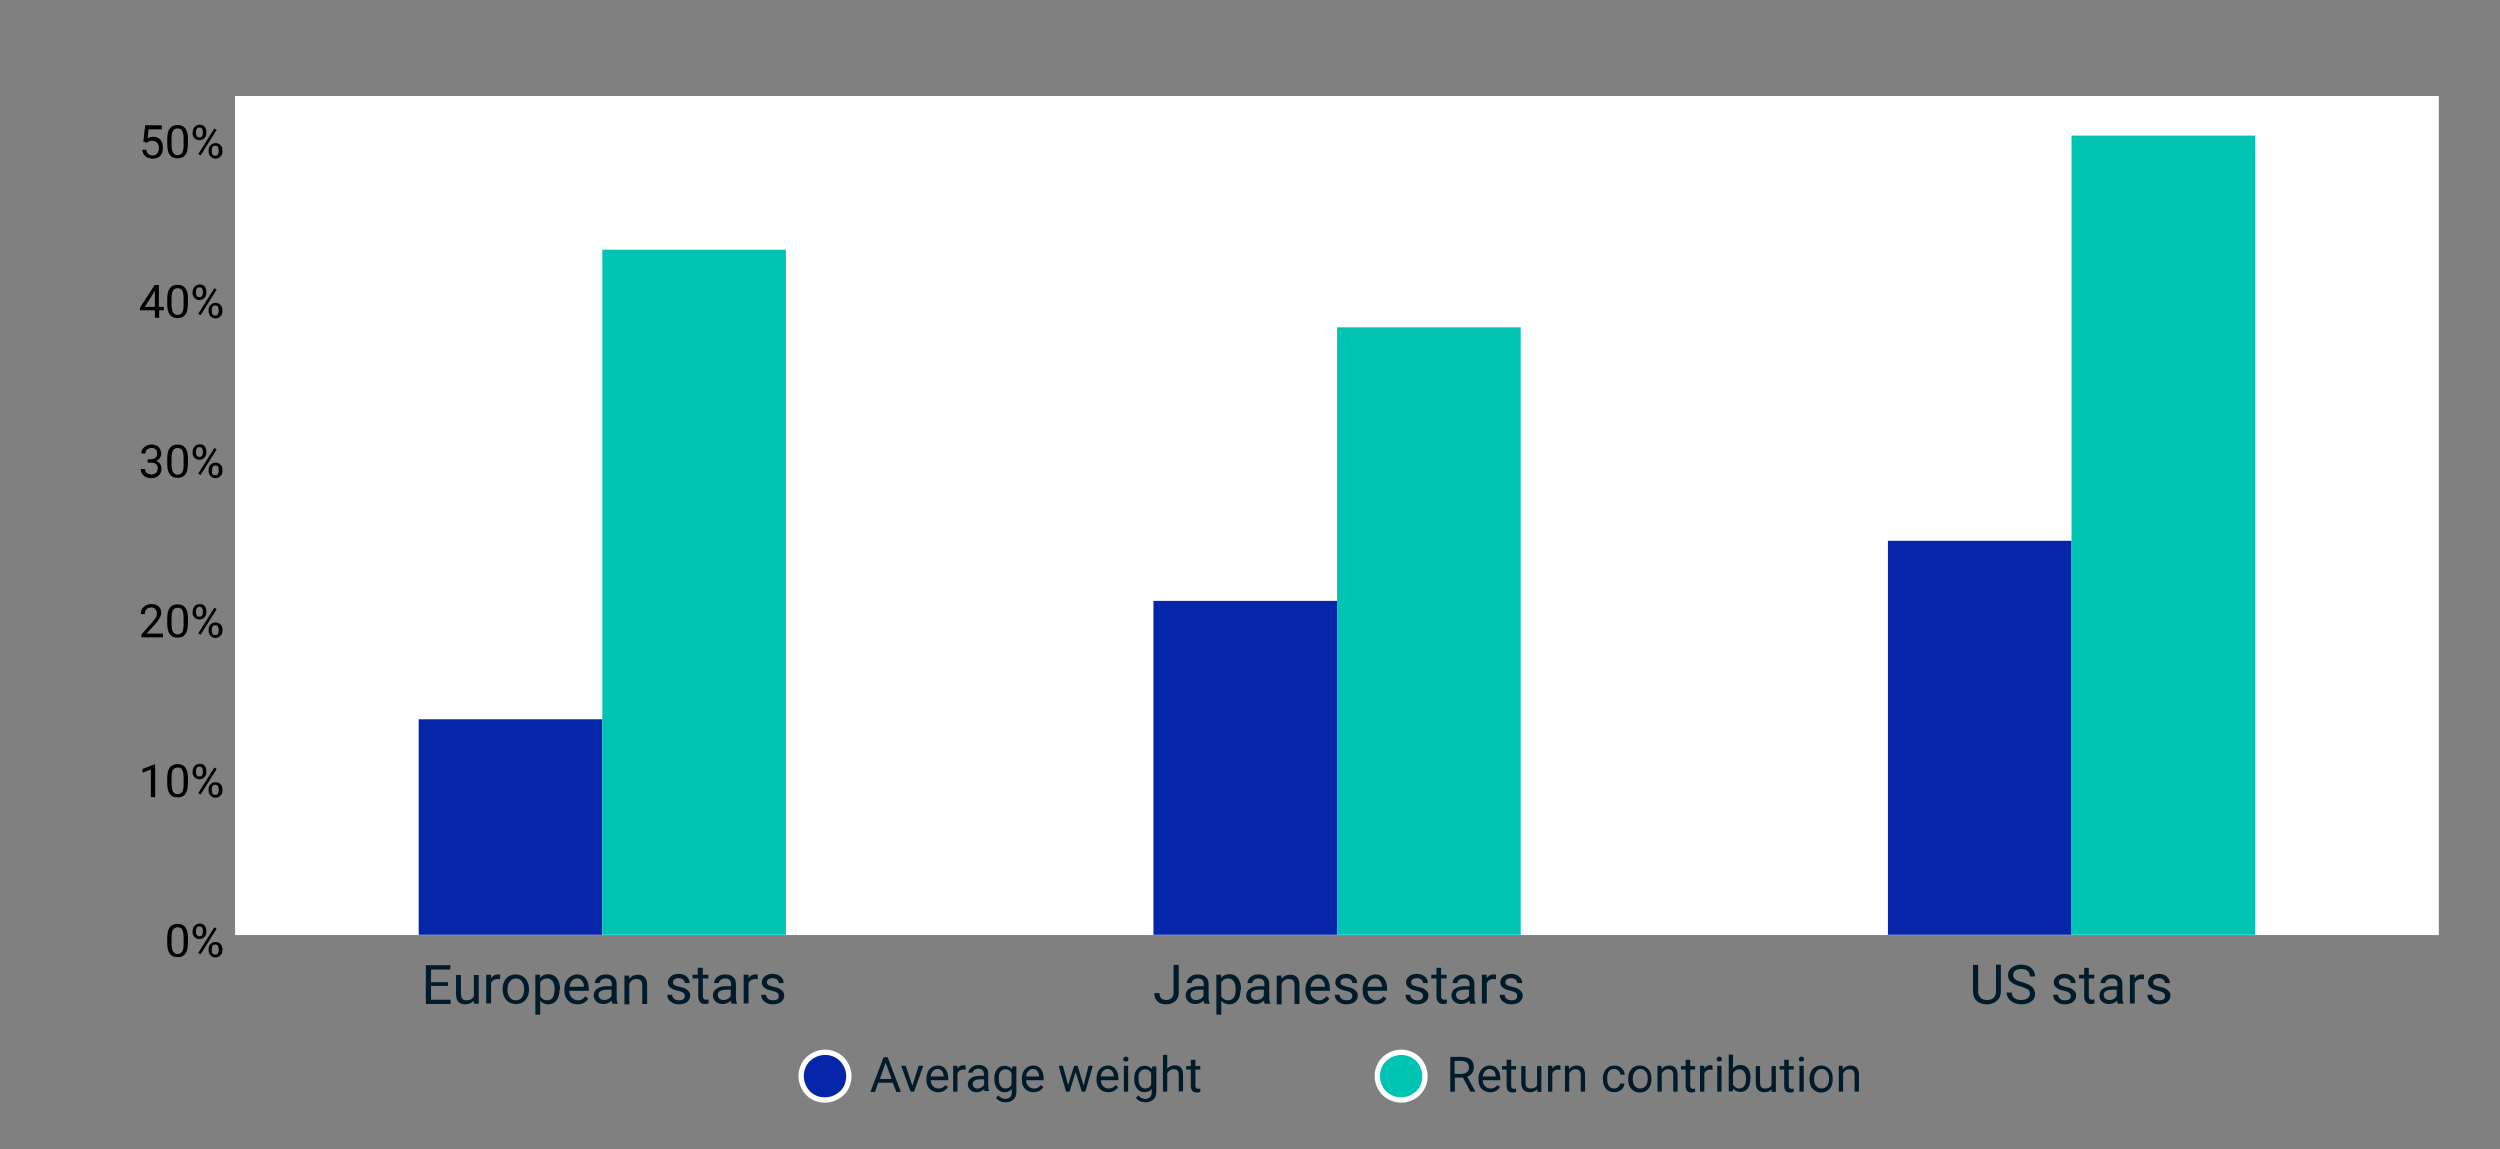<?xml version="1.0" encoding="utf-8"?>
<!-- Generator: Adobe Illustrator 28.0.0, SVG Export Plug-In . SVG Version: 6.00 Build 0)  -->
<svg version="1.1" id="Layer_1" xmlns="http://www.w3.org/2000/svg" xmlns:xlink="http://www.w3.org/1999/xlink" x="0px" y="0px"
	 viewBox="0 0 870 400" style="enable-background:new 0 0 870 400;" xml:space="preserve">
<rect x="0" y="0" width="870" height="400" fill="#808080" stroke="none"/>
<style type="text/css">
	.st0{fill:#FFFFFF;}
	.st1{enable-background:new    ;}
	.st2{fill:#011B2B;}
	.st3{clip-path:url(#SVGID_00000141419399500172448990000001807164519289527471_);fill:#0626A9;}
	.st4{clip-path:url(#SVGID_00000088117587582293072920000006538723602633994634_);fill:#0626A9;}
	.st5{clip-path:url(#SVGID_00000147198956479203659780000011881053097677850008_);fill:#0626A9;}
	.st6{clip-path:url(#SVGID_00000064343454677572413400000013976306370679676566_);fill:#00C4B3;}
	.st7{clip-path:url(#SVGID_00000090279009629232292350000008920710092816723899_);fill:#00C4B3;}
	.st8{clip-path:url(#SVGID_00000104695295889343839910000010894968217850339223_);fill:#00C4B3;}
	.st9{fill:#0626A9;stroke:#FFFFFF;stroke-width:1.842;stroke-linejoin:round;}
	.st10{fill:#00C4B3;stroke:#FFFFFF;stroke-width:1.842;stroke-linejoin:round;}
</style>
<g id="figure_1">
	<g id="axes_1">
		<g id="patch_2">
			<path class="st0" d="M81.8,325.4h766.9v-292H81.8V325.4z"/>
		</g>
		<g id="matplotlib.axis_1">
			<g id="xtick_1">
				<g id="text_1">
					<g class="st1">
						<path class="st2" d="M155.9,343.1H150v4.8h6.8v1.5h-8.6v-13.5h8.5v1.5H150v4.4h5.9V343.1z"/>
						<path class="st2" d="M164.8,348.3c-0.7,0.8-1.6,1.2-2.9,1.2c-1.1,0-1.9-0.3-2.4-0.9c-0.6-0.6-0.8-1.5-0.8-2.8v-6.5h1.7v6.5
							c0,1.5,0.6,2.3,1.9,2.3c1.3,0,2.2-0.5,2.6-1.5v-7.3h1.7v10H165L164.8,348.3z"/>
						<path class="st2" d="M174,340.8c-0.3,0-0.5-0.1-0.8-0.1c-1.1,0-1.9,0.5-2.3,1.4v7.1h-1.7v-10h1.7v1.2c0.6-0.9,1.4-1.3,2.4-1.3
							c0.3,0,0.6,0,0.8,0.1L174,340.8L174,340.8z"/>
						<path class="st2" d="M174.9,344.2c0-1,0.2-1.9,0.6-2.7c0.4-0.8,0.9-1.4,1.6-1.8c0.7-0.4,1.5-0.6,2.4-0.6
							c1.4,0,2.5,0.5,3.3,1.4s1.3,2.2,1.3,3.8v0.1c0,1-0.2,1.9-0.6,2.6c-0.4,0.8-0.9,1.4-1.6,1.8c-0.7,0.4-1.5,0.6-2.4,0.6
							c-1.4,0-2.5-0.5-3.3-1.4S174.9,345.8,174.9,344.2L174.9,344.2z M176.6,344.4c0,1.1,0.3,2,0.8,2.7s1.2,1,2.1,1
							c0.9,0,1.6-0.3,2.1-1s0.8-1.6,0.8-2.9c0-1.1-0.3-2-0.8-2.7s-1.2-1-2.1-1c-0.8,0-1.5,0.3-2,1
							C176.9,342.2,176.6,343.1,176.6,344.4z"/>
						<path class="st2" d="M194.7,344.4c0,1.5-0.3,2.8-1,3.7c-0.7,0.9-1.6,1.4-2.8,1.4s-2.2-0.4-2.9-1.2v4.8h-1.7v-13.9h1.6l0.1,1.1
							c0.7-0.9,1.7-1.3,2.9-1.3s2.2,0.5,2.9,1.4s1.1,2.2,1.1,3.8v0.2H194.7z M193,344.2c0-1.1-0.2-2-0.7-2.7s-1.1-1-2-1
							c-1,0-1.8,0.5-2.3,1.4v4.8c0.5,0.9,1.3,1.4,2.4,1.4c0.8,0,1.5-0.3,2-1C192.7,346.5,193,345.5,193,344.2z"/>
						<path class="st2" d="M201,349.5c-1.4,0-2.5-0.4-3.3-1.3c-0.9-0.9-1.3-2.1-1.3-3.6v-0.3c0-1,0.2-1.9,0.6-2.7
							c0.4-0.8,0.9-1.4,1.6-1.8c0.7-0.4,1.4-0.7,2.2-0.7c1.3,0,2.3,0.4,3,1.3s1.1,2.1,1.1,3.7v0.7h-6.8c0,1,0.3,1.8,0.9,2.4
							s1.3,0.9,2.1,0.9c0.6,0,1.1-0.1,1.5-0.4c0.4-0.2,0.8-0.6,1.1-1l1,0.8C204,348.8,202.7,349.5,201,349.5z M200.8,340.5
							c-0.7,0-1.3,0.3-1.7,0.8c-0.5,0.5-0.8,1.2-0.9,2.1h5v-0.1c0-0.9-0.3-1.5-0.7-2C202.1,340.7,201.5,340.5,200.8,340.5z"/>
						<path class="st2" d="M213.1,349.3c-0.1-0.2-0.2-0.6-0.2-1.1c-0.8,0.8-1.8,1.2-2.9,1.2c-1,0-1.8-0.3-2.4-0.8
							c-0.6-0.6-1-1.3-1-2.1c0-1,0.4-1.9,1.2-2.4c0.8-0.6,1.9-0.9,3.4-0.9h1.7v-0.8c0-0.6-0.2-1.1-0.5-1.4c-0.4-0.4-0.9-0.5-1.6-0.5
							c-0.6,0-1.1,0.2-1.5,0.5s-0.6,0.7-0.6,1.1H207c0-0.5,0.2-1,0.5-1.5c0.4-0.5,0.8-0.8,1.4-1.1c0.6-0.3,1.3-0.4,2-0.4
							c1.2,0,2.1,0.3,2.7,0.9c0.7,0.6,1,1.4,1,2.4v4.6c0,0.9,0.1,1.7,0.4,2.2v0.1L213.1,349.3L213.1,349.3z M210.3,348
							c0.5,0,1-0.1,1.5-0.4s0.8-0.6,1-1.1v-2.1h-1.3c-2.1,0-3.2,0.6-3.2,1.8c0,0.5,0.2,1,0.5,1.3S209.7,348,210.3,348z"/>
						<path class="st2" d="M218.9,339.3l0.1,1.3c0.8-1,1.8-1.4,3-1.4c2.1,0,3.2,1.2,3.2,3.6v6.6h-1.7v-6.6c0-0.7-0.2-1.3-0.5-1.6
							c-0.3-0.3-0.8-0.5-1.5-0.5c-0.6,0-1,0.1-1.5,0.4c-0.4,0.3-0.7,0.7-1,1.2v7.2h-1.7v-10h1.6V339.3z"/>
						<path class="st2" d="M238.3,346.6c0-0.5-0.2-0.8-0.5-1.1s-1-0.5-1.8-0.7c-0.9-0.2-1.6-0.4-2.1-0.7c-0.5-0.3-0.9-0.6-1.1-0.9
							c-0.2-0.4-0.4-0.8-0.4-1.3c0-0.8,0.3-1.5,1-2.1s1.6-0.9,2.7-0.9c1.1,0,2.1,0.3,2.8,0.9s1.1,1.3,1.1,2.3h-1.7
							c0-0.5-0.2-0.9-0.6-1.2c-0.4-0.3-0.9-0.5-1.5-0.5s-1.1,0.1-1.5,0.4s-0.5,0.6-0.5,1.1c0,0.4,0.2,0.7,0.5,0.9s0.9,0.4,1.8,0.6
							c0.9,0.2,1.6,0.4,2.1,0.7c0.5,0.3,0.9,0.6,1.2,1s0.4,0.8,0.4,1.4c0,0.9-0.4,1.6-1.1,2.2c-0.7,0.5-1.6,0.8-2.8,0.8
							c-0.8,0-1.5-0.1-2.1-0.4s-1.1-0.7-1.5-1.2c-0.3-0.5-0.5-1.1-0.5-1.7h1.7c0,0.6,0.3,1,0.7,1.4c0.4,0.3,1,0.5,1.7,0.5
							c0.6,0,1.2-0.1,1.6-0.4C238.1,347.4,238.3,347.1,238.3,346.6z"/>
						<path class="st2" d="M244.6,336.8v2.4h1.9v1.3h-1.9v6.2c0,0.4,0.1,0.7,0.3,0.9s0.5,0.3,0.9,0.3c0.2,0,0.5,0,0.8-0.1v1.4
							c-0.5,0.1-0.9,0.2-1.3,0.2c-0.8,0-1.3-0.2-1.7-0.7s-0.6-1.1-0.6-2v-6.2h-2v-1.3h1.8v-2.4L244.6,336.8L244.6,336.8z"/>
						<path class="st2" d="M254.6,349.3c-0.1-0.2-0.2-0.6-0.2-1.1c-0.8,0.8-1.8,1.2-2.9,1.2c-1,0-1.8-0.3-2.4-0.8
							c-0.6-0.6-1-1.3-1-2.1c0-1,0.4-1.9,1.2-2.4c0.8-0.6,1.9-0.9,3.4-0.9h1.7v-0.8c0-0.6-0.2-1.1-0.5-1.4c-0.4-0.4-0.9-0.5-1.6-0.5
							c-0.6,0-1.1,0.2-1.5,0.5s-0.6,0.7-0.6,1.1h-1.7c0-0.5,0.2-1,0.5-1.5c0.4-0.5,0.8-0.8,1.4-1.1c0.6-0.3,1.3-0.4,2-0.4
							c1.2,0,2.1,0.3,2.7,0.9c0.7,0.6,1,1.4,1,2.4v4.6c0,0.9,0.1,1.7,0.4,2.2v0.1L254.6,349.3L254.6,349.3z M251.8,348
							c0.5,0,1-0.1,1.5-0.4s0.8-0.6,1-1.1v-2.1H253c-2.1,0-3.2,0.6-3.2,1.8c0,0.5,0.2,1,0.5,1.3S251.2,348,251.8,348z"/>
						<path class="st2" d="M263.6,340.8c-0.3,0-0.5-0.1-0.8-0.1c-1.1,0-1.9,0.5-2.3,1.4v7.1h-1.7v-10h1.7v1.2
							c0.6-0.9,1.4-1.3,2.4-1.3c0.3,0,0.6,0,0.8,0.1v1.6H263.6z"/>
						<path class="st2" d="M271,346.6c0-0.5-0.2-0.8-0.5-1.1s-1-0.5-1.8-0.7c-0.9-0.2-1.6-0.4-2.1-0.7c-0.5-0.3-0.9-0.6-1.1-0.9
							c-0.2-0.4-0.4-0.8-0.4-1.3c0-0.8,0.3-1.5,1-2.1s1.6-0.9,2.7-0.9s2.1,0.3,2.8,0.9c0.7,0.6,1.1,1.3,1.1,2.3H271
							c0-0.5-0.2-0.9-0.6-1.2c-0.4-0.3-0.9-0.5-1.5-0.5s-1.1,0.1-1.5,0.4s-0.5,0.6-0.5,1.1c0,0.4,0.2,0.7,0.5,0.9s0.9,0.4,1.8,0.6
							s1.6,0.4,2.1,0.7c0.5,0.3,0.9,0.6,1.2,1s0.4,0.8,0.4,1.4c0,0.9-0.4,1.6-1.1,2.2c-0.7,0.5-1.6,0.8-2.8,0.8
							c-0.8,0-1.5-0.1-2.1-0.4s-1.1-0.7-1.5-1.2c-0.3-0.5-0.5-1.1-0.5-1.7h1.7c0,0.6,0.3,1,0.7,1.4c0.4,0.3,1,0.5,1.7,0.5
							c0.6,0,1.2-0.1,1.6-0.4C270.9,347.4,271,347.1,271,346.6z"/>
					</g>
				</g>
			</g>
			<g id="xtick_2">
				<g id="text_2">
					<g class="st1">
						<path class="st2" d="M408.4,335.8h1.8v9.6c0,1.3-0.4,2.3-1.2,3c-0.8,0.7-1.8,1.1-3.1,1.1c-1.3,0-2.4-0.3-3.1-1
							s-1.1-1.6-1.1-2.9h1.8c0,0.8,0.2,1.4,0.6,1.8s1,0.6,1.8,0.6c0.7,0,1.3-0.2,1.8-0.7s0.7-1.1,0.7-1.9L408.4,335.8L408.4,335.8z"
							/>
						<path class="st2" d="M419.1,349.3c-0.1-0.2-0.2-0.6-0.2-1.1c-0.8,0.8-1.8,1.2-2.9,1.2c-1,0-1.8-0.3-2.4-0.8
							c-0.6-0.6-1-1.3-1-2.1c0-1,0.4-1.9,1.2-2.4c0.8-0.6,1.9-0.9,3.4-0.9h1.7v-0.8c0-0.6-0.2-1.1-0.5-1.4c-0.4-0.4-0.9-0.5-1.6-0.5
							c-0.6,0-1.1,0.2-1.5,0.5s-0.6,0.7-0.6,1.1H413c0-0.5,0.2-1,0.5-1.5c0.4-0.5,0.8-0.8,1.4-1.1c0.6-0.3,1.3-0.4,2-0.4
							c1.2,0,2.1,0.3,2.7,0.9c0.7,0.6,1,1.4,1,2.4v4.6c0,0.9,0.1,1.7,0.4,2.2v0.1L419.1,349.3L419.1,349.3z M416.3,348
							c0.5,0,1-0.1,1.5-0.4s0.8-0.6,1-1.1v-2.1h-1.3c-2.1,0-3.2,0.6-3.2,1.8c0,0.5,0.2,1,0.5,1.3C415.2,347.9,415.7,348,416.3,348z"
							/>
						<path class="st2" d="M431.7,344.4c0,1.5-0.3,2.8-1,3.7c-0.7,0.9-1.6,1.4-2.8,1.4c-1.2,0-2.2-0.4-2.9-1.2v4.8h-1.7v-13.9h1.6
							l0.1,1.1c0.7-0.9,1.7-1.3,2.9-1.3c1.2,0,2.2,0.5,2.9,1.4c0.7,0.9,1.1,2.2,1.1,3.8v0.2H431.7z M430,344.2c0-1.1-0.2-2-0.7-2.7
							s-1.1-1-2-1c-1,0-1.8,0.5-2.3,1.4v4.8c0.5,0.9,1.3,1.4,2.4,1.4c0.8,0,1.5-0.3,2-1C429.8,346.5,430,345.5,430,344.2z"/>
						<path class="st2" d="M440.1,349.3c-0.1-0.2-0.2-0.6-0.2-1.1c-0.8,0.8-1.8,1.2-2.9,1.2c-1,0-1.8-0.3-2.4-0.8
							c-0.6-0.6-0.9-1.3-0.9-2.1c0-1,0.4-1.9,1.2-2.4c0.8-0.6,1.9-0.9,3.4-0.9h1.7v-0.8c0-0.6-0.2-1.1-0.5-1.4
							c-0.4-0.4-0.9-0.5-1.6-0.5c-0.6,0-1.1,0.2-1.5,0.5s-0.6,0.7-0.6,1.1h-1.7c0-0.5,0.2-1,0.5-1.5c0.4-0.5,0.8-0.8,1.4-1.1
							s1.3-0.4,2-0.4c1.2,0,2.1,0.3,2.7,0.9c0.7,0.6,1,1.4,1,2.4v4.6c0,0.9,0.1,1.7,0.4,2.2v0.1L440.1,349.3L440.1,349.3z
							 M437.3,348c0.5,0,1-0.1,1.5-0.4s0.8-0.6,1-1.1v-2.1h-1.3c-2.1,0-3.2,0.6-3.2,1.8c0,0.5,0.2,1,0.5,1.3
							C436.2,347.9,436.7,348,437.3,348z"/>
						<path class="st2" d="M445.9,339.3l0.1,1.3c0.8-1,1.8-1.4,3-1.4c2.1,0,3.2,1.2,3.2,3.6v6.6h-1.7v-6.6c0-0.7-0.2-1.3-0.5-1.6
							c-0.3-0.3-0.8-0.5-1.5-0.5c-0.6,0-1,0.1-1.5,0.4c-0.4,0.3-0.7,0.7-1,1.2v7.2h-1.7v-10h1.6V339.3z"/>
						<path class="st2" d="M458.9,349.5c-1.4,0-2.5-0.4-3.3-1.3c-0.9-0.9-1.3-2.1-1.3-3.6v-0.3c0-1,0.2-1.9,0.6-2.7
							c0.4-0.8,0.9-1.4,1.6-1.8s1.4-0.7,2.2-0.7c1.3,0,2.3,0.4,3,1.3s1.1,2.1,1.1,3.7v0.7H456c0,1,0.3,1.8,0.9,2.4s1.3,0.9,2.1,0.9
							c0.6,0,1.1-0.1,1.5-0.4c0.4-0.2,0.8-0.6,1.1-1l1,0.8C461.8,348.8,460.6,349.5,458.9,349.5z M458.7,340.5
							c-0.7,0-1.3,0.3-1.7,0.8c-0.5,0.5-0.8,1.2-0.9,2.1h5v-0.1c0-0.9-0.3-1.5-0.7-2C460,340.7,459.4,340.5,458.7,340.5z"/>
						<path class="st2" d="M470.6,346.6c0-0.5-0.2-0.8-0.5-1.1s-1-0.5-1.8-0.7c-0.9-0.2-1.6-0.4-2.1-0.7c-0.5-0.3-0.9-0.6-1.1-0.9
							c-0.2-0.4-0.4-0.8-0.4-1.3c0-0.8,0.3-1.5,1-2.1s1.6-0.9,2.7-0.9s2.1,0.3,2.8,0.9c0.7,0.6,1.1,1.3,1.1,2.3h-1.7
							c0-0.5-0.2-0.9-0.6-1.2c-0.4-0.3-0.9-0.5-1.5-0.5s-1.1,0.1-1.5,0.4s-0.5,0.6-0.5,1.1c0,0.4,0.2,0.7,0.5,0.9s0.9,0.4,1.8,0.6
							s1.6,0.4,2.1,0.7c0.5,0.3,0.9,0.6,1.2,1s0.4,0.8,0.4,1.4c0,0.9-0.4,1.6-1.1,2.2c-0.7,0.5-1.6,0.8-2.8,0.8
							c-0.8,0-1.5-0.1-2.1-0.4s-1.1-0.7-1.5-1.2c-0.3-0.5-0.5-1.1-0.5-1.7h1.7c0,0.6,0.3,1,0.7,1.4c0.4,0.3,1,0.5,1.7,0.5
							c0.6,0,1.2-0.1,1.6-0.4C470.4,347.4,470.6,347.1,470.6,346.6z"/>
						<path class="st2" d="M478.8,349.5c-1.4,0-2.5-0.4-3.3-1.3c-0.9-0.9-1.3-2.1-1.3-3.6v-0.3c0-1,0.2-1.9,0.6-2.7
							c0.4-0.8,0.9-1.4,1.6-1.8s1.4-0.7,2.2-0.7c1.3,0,2.3,0.4,3,1.3s1.1,2.1,1.1,3.7v0.7h-6.8c0,1,0.3,1.8,0.9,2.4s1.3,0.9,2.1,0.9
							c0.6,0,1.1-0.1,1.5-0.4c0.4-0.2,0.8-0.6,1.1-1l1,0.8C481.7,348.8,480.4,349.5,478.8,349.5z M478.5,340.5
							c-0.7,0-1.3,0.3-1.7,0.8c-0.5,0.5-0.8,1.2-0.9,2.1h5v-0.1c0-0.9-0.3-1.5-0.7-2C479.8,340.7,479.3,340.5,478.5,340.5z"/>
						<path class="st2" d="M495.2,346.6c0-0.5-0.2-0.8-0.5-1.1s-1-0.5-1.8-0.7c-0.9-0.2-1.6-0.4-2.1-0.7c-0.5-0.3-0.9-0.6-1.1-0.9
							c-0.2-0.4-0.4-0.8-0.4-1.3c0-0.8,0.3-1.5,1-2.1s1.6-0.9,2.7-0.9s2.1,0.3,2.8,0.9c0.7,0.6,1.1,1.3,1.1,2.3h-1.7
							c0-0.5-0.2-0.9-0.6-1.2c-0.4-0.3-0.9-0.5-1.5-0.5s-1.1,0.1-1.5,0.4s-0.5,0.6-0.5,1.1c0,0.4,0.2,0.7,0.5,0.9s0.9,0.4,1.8,0.6
							s1.6,0.4,2.1,0.7c0.5,0.3,0.9,0.6,1.2,1s0.4,0.8,0.4,1.4c0,0.9-0.4,1.6-1.1,2.2c-0.7,0.5-1.6,0.8-2.8,0.8
							c-0.8,0-1.5-0.1-2.1-0.4s-1.1-0.7-1.5-1.2c-0.3-0.5-0.5-1.1-0.5-1.7h1.7c0,0.6,0.3,1,0.7,1.4c0.4,0.3,1,0.5,1.7,0.5
							c0.6,0,1.2-0.1,1.6-0.4C495,347.4,495.2,347.1,495.2,346.6z"/>
						<path class="st2" d="M501.5,336.8v2.4h1.9v1.3h-1.9v6.2c0,0.4,0.1,0.7,0.3,0.9s0.5,0.3,0.9,0.3c0.2,0,0.5,0,0.8-0.1v1.4
							c-0.5,0.1-0.9,0.2-1.3,0.2c-0.8,0-1.3-0.2-1.7-0.7c-0.4-0.5-0.6-1.1-0.6-2v-6.2h-1.8v-1.3h1.8v-2.4L501.5,336.8L501.5,336.8z"
							/>
						<path class="st2" d="M511.6,349.3c-0.1-0.2-0.2-0.6-0.2-1.1c-0.8,0.8-1.8,1.2-2.9,1.2c-1,0-1.8-0.3-2.4-0.8
							c-0.6-0.6-1-1.3-1-2.1c0-1,0.4-1.9,1.2-2.4c0.8-0.6,1.9-0.9,3.4-0.9h1.7v-0.8c0-0.6-0.2-1.1-0.5-1.4c-0.4-0.4-0.9-0.5-1.6-0.5
							c-0.6,0-1.1,0.2-1.5,0.5s-0.6,0.7-0.6,1.1h-1.7c0-0.5,0.2-1,0.5-1.5c0.4-0.5,0.8-0.8,1.4-1.1c0.6-0.3,1.3-0.4,2-0.4
							c1.2,0,2.1,0.3,2.7,0.9c0.7,0.6,1,1.4,1,2.4v4.6c0,0.9,0.1,1.7,0.4,2.2v0.1L511.6,349.3L511.6,349.3z M508.7,348
							c0.5,0,1-0.1,1.5-0.4s0.8-0.6,1-1.1v-2.1h-1.3c-2.1,0-3.2,0.6-3.2,1.8c0,0.5,0.2,1,0.5,1.3S508.1,348,508.7,348z"/>
						<path class="st2" d="M520.5,340.8c-0.3,0-0.5-0.1-0.8-0.1c-1.1,0-1.9,0.5-2.3,1.4v7.1h-1.7v-10h1.7v1.2
							c0.6-0.9,1.4-1.3,2.4-1.3c0.3,0,0.6,0,0.8,0.1v1.6H520.5z"/>
						<path class="st2" d="M528,346.6c0-0.5-0.2-0.8-0.5-1.1s-1-0.5-1.8-0.7c-0.9-0.2-1.6-0.4-2.1-0.7c-0.5-0.3-0.9-0.6-1.1-0.9
							c-0.2-0.4-0.4-0.8-0.4-1.3c0-0.8,0.3-1.5,1-2.1s1.6-0.9,2.7-0.9c1.1,0,2.1,0.3,2.8,0.9s1.1,1.3,1.1,2.3H528
							c0-0.5-0.2-0.9-0.6-1.2c-0.4-0.3-0.9-0.5-1.5-0.5s-1.1,0.1-1.5,0.4s-0.5,0.6-0.5,1.1c0,0.4,0.2,0.7,0.5,0.9s0.9,0.4,1.8,0.6
							c0.9,0.2,1.6,0.4,2.1,0.7c0.5,0.3,0.9,0.6,1.2,1s0.4,0.8,0.4,1.4c0,0.9-0.4,1.6-1.1,2.2c-0.7,0.5-1.6,0.8-2.8,0.8
							c-0.8,0-1.5-0.1-2.1-0.4s-1.1-0.7-1.5-1.2c-0.3-0.5-0.5-1.1-0.5-1.7h1.7c0,0.6,0.3,1,0.7,1.4c0.4,0.3,1,0.5,1.7,0.5
							c0.6,0,1.2-0.1,1.6-0.4C527.8,347.4,528,347.1,528,346.6z"/>
					</g>
				</g>
			</g>
			<g id="xtick_3">
				<g id="text_3">
					<g class="st1">
						<path class="st2" d="M696.3,335.8v9.2c0,1.3-0.4,2.3-1.2,3.1c-0.8,0.8-1.9,1.3-3.2,1.4h-0.5c-1.5,0-2.7-0.4-3.5-1.2
							c-0.9-0.8-1.3-1.9-1.3-3.3v-9.2h1.8v9.1c0,1,0.3,1.7,0.8,2.3c0.5,0.5,1.3,0.8,2.3,0.8s1.8-0.3,2.3-0.8s0.8-1.3,0.8-2.3v-9.2
							h1.7V335.8z"/>
						<path class="st2" d="M703.1,343.3c-1.5-0.4-2.6-1-3.3-1.6s-1-1.4-1-2.4c0-1.1,0.4-1.9,1.3-2.6c0.9-0.7,2-1,3.3-1
							c0.9,0,1.8,0.2,2.5,0.5s1.3,0.9,1.7,1.5s0.6,1.3,0.6,2.1h-1.8c0-0.8-0.3-1.5-0.8-1.9c-0.5-0.5-1.3-0.7-2.2-0.7
							s-1.6,0.2-2.1,0.6s-0.7,0.9-0.7,1.6c0,0.6,0.2,1,0.7,1.4s1.3,0.7,2.4,1c1.1,0.3,2,0.7,2.6,1c0.6,0.4,1.1,0.8,1.4,1.3
							c0.3,0.5,0.5,1.1,0.5,1.8c0,1.1-0.4,2-1.3,2.6c-0.9,0.7-2,1-3.4,1c-0.9,0-1.8-0.2-2.6-0.5c-0.8-0.4-1.4-0.8-1.9-1.5
							c-0.4-0.6-0.7-1.3-0.7-2.1h1.8c0,0.8,0.3,1.5,0.9,1.9c0.6,0.5,1.4,0.7,2.4,0.7c0.9,0,1.7-0.2,2.2-0.6s0.8-0.9,0.8-1.6
							s-0.2-1.2-0.7-1.5C705.1,344,704.3,343.6,703.1,343.3z"/>
						<path class="st2" d="M720.6,346.6c0-0.5-0.2-0.8-0.5-1.1s-1-0.5-1.8-0.7c-0.9-0.2-1.6-0.4-2.1-0.7c-0.5-0.3-0.9-0.6-1.1-0.9
							c-0.2-0.4-0.4-0.8-0.4-1.3c0-0.8,0.3-1.5,1-2.1s1.6-0.9,2.7-0.9c1.1,0,2.1,0.3,2.8,0.9s1.1,1.3,1.1,2.3h-1.7
							c0-0.5-0.2-0.9-0.6-1.2c-0.4-0.3-0.9-0.5-1.5-0.5s-1.1,0.1-1.5,0.4s-0.5,0.6-0.5,1.1c0,0.4,0.2,0.7,0.5,0.9s0.9,0.4,1.8,0.6
							c0.9,0.2,1.6,0.4,2.1,0.7c0.5,0.3,0.9,0.6,1.2,1s0.4,0.8,0.4,1.4c0,0.9-0.4,1.6-1.1,2.2c-0.7,0.5-1.6,0.8-2.8,0.8
							c-0.8,0-1.5-0.1-2.1-0.4s-1.1-0.7-1.5-1.2c-0.3-0.5-0.5-1.1-0.5-1.7h1.7c0,0.6,0.3,1,0.7,1.4s1,0.5,1.7,0.5
							c0.6,0,1.2-0.1,1.6-0.4S720.6,347.1,720.6,346.6z"/>
						<path class="st2" d="M726.9,336.8v2.4h1.9v1.3h-1.9v6.2c0,0.4,0.1,0.7,0.3,0.9c0.2,0.2,0.5,0.3,0.9,0.3c0.2,0,0.5,0,0.8-0.1
							v1.4c-0.5,0.1-0.9,0.2-1.3,0.2c-0.8,0-1.3-0.2-1.7-0.7s-0.6-1.1-0.6-2v-6.2h-1.8v-1.3h1.8v-2.4L726.9,336.8L726.9,336.8z"/>
						<path class="st2" d="M737,349.3c-0.1-0.2-0.2-0.6-0.2-1.1c-0.8,0.8-1.8,1.2-2.9,1.2c-1,0-1.8-0.3-2.4-0.8
							c-0.6-0.6-0.9-1.3-0.9-2.1c0-1,0.4-1.9,1.2-2.4c0.8-0.6,1.9-0.9,3.4-0.9h1.7v-0.8c0-0.6-0.2-1.1-0.5-1.4
							c-0.4-0.4-0.9-0.5-1.6-0.5c-0.6,0-1.1,0.2-1.5,0.5s-0.6,0.7-0.6,1.1H731c0-0.5,0.2-1,0.5-1.5c0.4-0.5,0.8-0.8,1.4-1.1
							s1.3-0.4,2-0.4c1.2,0,2.1,0.3,2.7,0.9c0.7,0.6,1,1.4,1,2.4v4.6c0,0.9,0.1,1.7,0.4,2.2v0.1L737,349.3L737,349.3z M734.1,348
							c0.5,0,1-0.1,1.5-0.4s0.8-0.6,1-1.1v-2.1h-1.3c-2.1,0-3.2,0.6-3.2,1.8c0,0.5,0.2,1,0.5,1.3C733.1,347.9,733.6,348,734.1,348z"
							/>
						<path class="st2" d="M746,340.8c-0.3,0-0.5-0.1-0.8-0.1c-1.1,0-1.9,0.5-2.3,1.4v7.1h-1.7v-10h1.7v1.2c0.6-0.9,1.4-1.3,2.4-1.3
							c0.3,0,0.6,0,0.8,0.1v1.6H746z"/>
						<path class="st2" d="M753.4,346.6c0-0.5-0.2-0.8-0.5-1.1s-1-0.5-1.8-0.7c-0.9-0.2-1.6-0.4-2.1-0.7c-0.5-0.3-0.9-0.6-1.1-0.9
							c-0.2-0.4-0.4-0.8-0.4-1.3c0-0.8,0.3-1.5,1-2.1s1.6-0.9,2.7-0.9c1.1,0,2.1,0.3,2.8,0.9s1.1,1.3,1.1,2.3h-1.7
							c0-0.5-0.2-0.9-0.6-1.2c-0.4-0.3-0.9-0.5-1.5-0.5s-1.1,0.1-1.5,0.4s-0.5,0.6-0.5,1.1c0,0.4,0.2,0.7,0.5,0.9s0.9,0.4,1.8,0.6
							c0.9,0.2,1.6,0.4,2.1,0.7c0.5,0.3,0.9,0.6,1.2,1s0.4,0.8,0.4,1.4c0,0.9-0.4,1.6-1.1,2.2c-0.7,0.5-1.6,0.8-2.8,0.8
							c-0.8,0-1.5-0.1-2.1-0.4s-1.1-0.7-1.5-1.2c-0.3-0.5-0.5-1.1-0.5-1.7h1.7c0,0.6,0.3,1,0.7,1.4s1,0.5,1.7,0.5
							c0.6,0,1.2-0.1,1.6-0.4S753.4,347.1,753.4,346.6z"/>
					</g>
				</g>
			</g>
		</g>
		<g id="patch_3">
			<g>
				<g>
					<g>
						<defs>
							<rect id="SVGID_1_" x="81.8" y="33.3" width="766.9" height="292"/>
						</defs>
						<clipPath id="SVGID_00000016055235994316345010000016810038754467184311_">
							<use xlink:href="#SVGID_1_"  style="overflow:visible;"/>
						</clipPath>
						<path style="clip-path:url(#SVGID_00000016055235994316345010000016810038754467184311_);fill:#0626A9;" d="M145.7,325.4h63.9
							v-75.1h-63.9L145.7,325.4L145.7,325.4z"/>
					</g>
				</g>
			</g>
		</g>
		<g id="patch_4">
			<g>
				<g>
					<g>
						<defs>
							<rect id="SVGID_00000151517433878338171120000009295503888613139885_" x="81.8" y="33.3" width="766.9" height="292"/>
						</defs>
						<clipPath id="SVGID_00000040543693060972266300000000288117416889959865_">
							<use xlink:href="#SVGID_00000151517433878338171120000009295503888613139885_"  style="overflow:visible;"/>
						</clipPath>
						<path style="clip-path:url(#SVGID_00000040543693060972266300000000288117416889959865_);fill:#0626A9;" d="M401.4,325.4h63.9
							V209.1h-63.9V325.4z"/>
					</g>
				</g>
			</g>
		</g>
		<g id="patch_5">
			<g>
				<g>
					<g>
						<defs>
							<rect id="SVGID_00000008145802525244841590000016308309304336647091_" x="81.8" y="33.3" width="766.9" height="292"/>
						</defs>
						<clipPath id="SVGID_00000075160125272822716750000013118194365956408497_">
							<use xlink:href="#SVGID_00000008145802525244841590000016308309304336647091_"  style="overflow:visible;"/>
						</clipPath>
						<path style="clip-path:url(#SVGID_00000075160125272822716750000013118194365956408497_);fill:#0626A9;" d="M657,325.4h63.9
							V188.2H657V325.4z"/>
					</g>
				</g>
			</g>
		</g>
		<g id="patch_6">
			<g>
				<g>
					<g>
						<defs>
							<rect id="SVGID_00000054965893100699439010000012892245559183899809_" x="81.8" y="33.3" width="766.9" height="292"/>
						</defs>
						<clipPath id="SVGID_00000150077525683923396680000001785783258694197422_">
							<use xlink:href="#SVGID_00000054965893100699439010000012892245559183899809_"  style="overflow:visible;"/>
						</clipPath>
						<path style="clip-path:url(#SVGID_00000150077525683923396680000001785783258694197422_);fill:#00C4B3;" d="M209.6,325.4h63.9
							V86.9h-63.9V325.4z"/>
					</g>
				</g>
			</g>
		</g>
		<g id="patch_7">
			<g>
				<g>
					<g>
						<defs>
							<rect id="SVGID_00000034061699811963208370000006580215057550085786_" x="81.8" y="33.3" width="766.9" height="292"/>
						</defs>
						<clipPath id="SVGID_00000103959086105041988280000009955537696291157638_">
							<use xlink:href="#SVGID_00000034061699811963208370000006580215057550085786_"  style="overflow:visible;"/>
						</clipPath>
						<path style="clip-path:url(#SVGID_00000103959086105041988280000009955537696291157638_);fill:#00C4B3;" d="M465.3,325.4h63.9
							V113.9h-63.9L465.3,325.4L465.3,325.4z"/>
					</g>
				</g>
			</g>
		</g>
		<g id="patch_8">
			<g>
				<g>
					<g>
						<defs>
							<rect id="SVGID_00000084514360800578421480000004366531306270120592_" x="81.8" y="33.3" width="766.9" height="292"/>
						</defs>
						<clipPath id="SVGID_00000102542985149286818140000012504225487765258652_">
							<use xlink:href="#SVGID_00000084514360800578421480000004366531306270120592_"  style="overflow:visible;"/>
						</clipPath>
						<path style="clip-path:url(#SVGID_00000102542985149286818140000012504225487765258652_);fill:#00C4B3;" d="M720.9,325.4h63.9
							V47.2h-63.9V325.4z"/>
					</g>
				</g>
			</g>
		</g>
		<g id="legend_1">
			<g id="line2d_11">
				<g>
					<g>
						<path id="m58cd9059e6" class="st9" d="M287.1,382.8c2.2,0,4.3-0.9,5.9-2.4s2.4-3.7,2.4-5.9c0-2.2-0.9-4.3-2.4-5.9
							c-1.6-1.6-3.7-2.4-5.9-2.4c-2.2,0-4.3,0.9-5.9,2.4c-1.6,1.6-2.4,3.7-2.4,5.9c0,2.2,0.9,4.3,2.4,5.9S284.9,382.8,287.1,382.8z"
							/>
					</g>
				</g>
			</g>
			<g id="text_11">
				<g class="st1">
					<path class="st2" d="M310.7,376.8h-5.1l-1.1,3.2h-1.6l4.6-12.1h1.4l4.6,12.1h-1.6L310.7,376.8z M306.2,375.5h4.1l-2.1-5.7
						L306.2,375.5z"/>
					<path class="st2" d="M317.5,377.8l2.2-6.9h1.6l-3.2,9h-1.2l-3.3-9h1.6L317.5,377.8z"/>
					<path class="st2" d="M326.5,380.1c-1.2,0-2.2-0.4-3-1.2s-1.1-1.9-1.1-3.2v-0.3c0-0.9,0.2-1.7,0.5-2.4c0.3-0.7,0.8-1.2,1.4-1.6
						s1.3-0.6,2-0.6c1.2,0,2.1,0.4,2.7,1.2c0.6,0.8,1,1.9,1,3.3v0.6h-6.1c0,0.9,0.3,1.6,0.8,2.1s1.1,0.8,1.9,0.8
						c0.5,0,1-0.1,1.4-0.3c0.4-0.2,0.7-0.5,1-0.9l0.9,0.7C329.1,379.5,328,380.1,326.5,380.1z M326.3,372c-0.6,0-1.1,0.2-1.6,0.7
						s-0.7,1.1-0.8,1.9h4.5v-0.1c0-0.8-0.3-1.4-0.6-1.8S326.9,372,326.3,372z"/>
					<path class="st2" d="M336.1,372.3c-0.2,0-0.5-0.1-0.8-0.1c-1,0-1.7,0.4-2.1,1.3v6.4h-1.5v-9h1.5v1c0.5-0.8,1.2-1.2,2.1-1.2
						c0.3,0,0.5,0,0.7,0.1L336.1,372.3L336.1,372.3z"/>
					<path class="st2" d="M342.7,379.9c-0.1-0.2-0.2-0.5-0.2-0.9c-0.7,0.7-1.6,1.1-2.6,1.1c-0.9,0-1.6-0.2-2.2-0.8s-0.9-1.1-0.9-1.9
						c0-0.9,0.4-1.7,1.1-2.2s1.7-0.8,3-0.8h1.5v-0.7c0-0.5-0.2-1-0.5-1.3s-0.8-0.5-1.4-0.5c-0.5,0-1,0.1-1.4,0.4s-0.6,0.6-0.6,1H337
						c0-0.4,0.2-0.9,0.5-1.3s0.8-0.7,1.3-1s1.1-0.4,1.8-0.4c1,0,1.8,0.3,2.4,0.8s0.9,1.2,0.9,2.1v4.1c0,0.8,0.1,1.5,0.3,2v0.1h-1.5
						V379.9z M340.2,378.8c0.5,0,0.9-0.1,1.4-0.4s0.7-0.6,0.9-1v-1.8h-1.2c-1.9,0-2.8,0.5-2.8,1.7c0,0.5,0.2,0.9,0.5,1.1
						S339.6,378.8,340.2,378.8z"/>
					<path class="st2" d="M346,375.4c0-1.4,0.3-2.5,1-3.3c0.6-0.8,1.5-1.2,2.6-1.2s2,0.4,2.6,1.2l0.1-1h1.4v8.8c0,1.2-0.3,2.1-1,2.7
						c-0.7,0.7-1.6,1-2.8,1c-0.6,0-1.3-0.1-1.9-0.4s-1.1-0.7-1.4-1.1l0.8-0.9c0.7,0.8,1.5,1.2,2.4,1.2c0.7,0,1.3-0.2,1.7-0.6
						c0.4-0.4,0.6-1,0.6-1.8v-1c-0.6,0.7-1.5,1.1-2.5,1.1c-1.1,0-1.9-0.4-2.6-1.3C346.4,378,346,376.8,346,375.4z M347.6,375.5
						c0,1,0.2,1.8,0.6,2.4s1,0.9,1.7,0.9c1,0,1.7-0.4,2.1-1.3v-4.1c-0.5-0.9-1.2-1.3-2.1-1.3c-0.7,0-1.3,0.3-1.8,0.9
						S347.6,374.4,347.6,375.5z"/>
					<path class="st2" d="M359.7,380.1c-1.2,0-2.2-0.4-3-1.2s-1.1-1.9-1.1-3.2v-0.3c0-0.9,0.2-1.7,0.5-2.4c0.3-0.7,0.8-1.2,1.4-1.6
						s1.3-0.6,2-0.6c1.2,0,2.1,0.4,2.7,1.2c0.6,0.8,1,1.9,1,3.3v0.6h-6.1c0,0.9,0.3,1.6,0.8,2.1s1.1,0.8,1.9,0.8
						c0.5,0,1-0.1,1.4-0.3c0.4-0.2,0.7-0.5,1-0.9l0.9,0.7C362.3,379.5,361.2,380.1,359.7,380.1z M359.5,372c-0.6,0-1.1,0.2-1.6,0.7
						s-0.7,1.1-0.8,1.9h4.5v-0.1c0-0.8-0.3-1.4-0.6-1.8S360.1,372,359.5,372z"/>
					<path class="st2" d="M377.1,377.8l1.7-6.9h1.5l-2.6,9h-1.2l-2.2-6.8l-2.1,6.8H371l-2.6-9h1.5l1.8,6.7l2.1-6.7h1.2L377.1,377.8z
						"/>
					<path class="st2" d="M385.7,380.1c-1.2,0-2.2-0.4-3-1.2s-1.1-1.9-1.1-3.2v-0.3c0-0.9,0.2-1.7,0.5-2.4c0.3-0.7,0.8-1.2,1.4-1.6
						s1.3-0.6,2-0.6c1.2,0,2.1,0.4,2.7,1.2c0.6,0.8,1,1.9,1,3.3v0.6h-6.1c0,0.9,0.3,1.6,0.8,2.1s1.1,0.8,1.9,0.8
						c0.5,0,1-0.1,1.4-0.3c0.4-0.2,0.7-0.5,1-0.9l0.9,0.7C388.3,379.5,387.2,380.1,385.7,380.1z M385.5,372c-0.6,0-1.1,0.2-1.6,0.7
						s-0.7,1.1-0.8,1.9h4.5v-0.1c0-0.8-0.3-1.4-0.6-1.8S386.1,372,385.5,372z"/>
					<path class="st2" d="M390.9,368.6c0-0.2,0.1-0.5,0.2-0.6c0.2-0.2,0.4-0.3,0.7-0.3s0.5,0.1,0.7,0.3c0.2,0.2,0.2,0.4,0.2,0.6
						s-0.1,0.5-0.2,0.6s-0.4,0.2-0.7,0.2s-0.5-0.1-0.7-0.2S390.9,368.8,390.9,368.6z M392.6,379.9h-1.5v-9h1.5V379.9z"/>
					<path class="st2" d="M394.7,375.4c0-1.4,0.3-2.5,1-3.3c0.6-0.8,1.5-1.2,2.6-1.2s2,0.4,2.6,1.2l0.1-1h1.4v8.8
						c0,1.2-0.3,2.1-1,2.7c-0.7,0.7-1.6,1-2.8,1c-0.6,0-1.3-0.1-1.9-0.4s-1.1-0.7-1.4-1.1l0.8-0.9c0.7,0.8,1.5,1.2,2.4,1.2
						c0.7,0,1.3-0.2,1.7-0.6c0.4-0.4,0.6-1,0.6-1.8v-1c-0.6,0.7-1.5,1.1-2.5,1.1c-1.1,0-1.9-0.4-2.6-1.3
						C395,378,394.7,376.8,394.7,375.4z M396.2,375.5c0,1,0.2,1.8,0.6,2.4s1,0.9,1.7,0.9c1,0,1.7-0.4,2.1-1.3v-4.1
						c-0.5-0.9-1.2-1.3-2.1-1.3c-0.7,0-1.3,0.3-1.8,0.9S396.2,374.4,396.2,375.5z"/>
					<path class="st2" d="M406.1,372c0.7-0.8,1.6-1.3,2.7-1.3c1.9,0,2.9,1.1,2.9,3.2v5.9h-1.5V374c0-0.6-0.2-1.1-0.4-1.4
						c-0.3-0.3-0.7-0.5-1.4-0.5c-0.5,0-0.9,0.1-1.3,0.4s-0.7,0.6-0.9,1v6.4h-1.5v-12.8h1.5v4.9H406.1z"/>
					<path class="st2" d="M416,368.8v2.2h1.7v1.2H416v5.6c0,0.4,0.1,0.6,0.2,0.8s0.4,0.3,0.8,0.3c0.2,0,0.4,0,0.7-0.1v1.2
						c-0.4,0.1-0.8,0.2-1.2,0.2c-0.7,0-1.2-0.2-1.6-0.6c-0.3-0.4-0.5-1-0.5-1.8v-5.6h-1.6V371h1.6v-2.2H416z"/>
				</g>
			</g>
			<g id="line2d_13">
				<g>
					<g>
						<path id="mb8494fe62e" class="st10" d="M487.6,382.8c2.2,0,4.3-0.9,5.9-2.4c1.6-1.6,2.4-3.7,2.4-5.9c0-2.2-0.9-4.3-2.4-5.9
							c-1.6-1.6-3.7-2.4-5.9-2.4s-4.3,0.9-5.9,2.4c-1.6,1.6-2.4,3.7-2.4,5.9c0,2.2,0.9,4.3,2.4,5.9
							C483.3,381.9,485.4,382.8,487.6,382.8z"/>
					</g>
				</g>
			</g>
			<g id="text_12">
				<g class="st1">
					<path class="st2" d="M509.1,375h-2.8v4.9h-1.6v-12.1h4c1.4,0,2.4,0.3,3.1,0.9c0.7,0.6,1.1,1.5,1.1,2.7c0,0.8-0.2,1.4-0.6,2
						c-0.4,0.6-1,1-1.7,1.3l2.8,5.1v0.1h-1.7L509.1,375z M506.2,373.7h2.4c0.8,0,1.4-0.2,1.9-0.6s0.7-1,0.7-1.6
						c0-0.7-0.2-1.3-0.7-1.7s-1.1-0.6-1.9-0.6h-2.4V373.7z"/>
					<path class="st2" d="M518.6,380.1c-1.2,0-2.2-0.4-3-1.2s-1.1-1.9-1.1-3.2v-0.3c0-0.9,0.2-1.7,0.5-2.4c0.3-0.7,0.8-1.2,1.4-1.6
						s1.3-0.6,2-0.6c1.2,0,2.1,0.4,2.7,1.2c0.6,0.8,1,1.9,1,3.3v0.6H516c0,0.9,0.3,1.6,0.8,2.1s1.1,0.8,1.9,0.8c0.5,0,1-0.1,1.4-0.3
						c0.4-0.2,0.7-0.5,1-0.9l0.9,0.7C521.2,379.5,520.1,380.1,518.6,380.1z M518.4,372c-0.6,0-1.1,0.2-1.6,0.7
						c-0.4,0.5-0.7,1.1-0.8,1.9h4.5v-0.1c0-0.8-0.3-1.4-0.6-1.8C519.5,372.3,519,372,518.4,372z"/>
					<path class="st2" d="M525.9,368.8v2.2h1.7v1.2h-1.7v5.6c0,0.4,0.1,0.6,0.2,0.8s0.4,0.3,0.8,0.3c0.2,0,0.4,0,0.7-0.1v1.2
						c-0.4,0.1-0.8,0.2-1.2,0.2c-0.7,0-1.2-0.2-1.6-0.6c-0.3-0.4-0.5-1-0.5-1.8v-5.6h-1.6V371h1.6v-2.2H525.9z"/>
					<path class="st2" d="M535,379c-0.6,0.7-1.5,1.1-2.6,1.1c-1,0-1.7-0.3-2.2-0.8c-0.5-0.6-0.8-1.4-0.8-2.5V371h1.5v5.8
						c0,1.4,0.6,2,1.7,2c1.2,0,2-0.4,2.3-1.3V371h1.5v9H535V379z"/>
					<path class="st2" d="M543.1,372.3c-0.2,0-0.5-0.1-0.8-0.1c-1,0-1.7,0.4-2.1,1.3v6.4h-1.5v-9h1.5v1c0.5-0.8,1.2-1.2,2.1-1.2
						c0.3,0,0.5,0,0.7,0.1L543.1,372.3L543.1,372.3z"/>
					<path class="st2" d="M546,371v1.1c0.7-0.9,1.6-1.3,2.7-1.3c1.9,0,2.9,1.1,2.9,3.2v5.9h-1.5V374c0-0.6-0.2-1.1-0.4-1.4
						c-0.3-0.3-0.7-0.5-1.4-0.5c-0.5,0-0.9,0.1-1.3,0.4c-0.4,0.3-0.7,0.6-0.9,1v6.4h-1.5v-9h1.4V371z"/>
					<path class="st2" d="M561.7,378.8c0.5,0,1-0.2,1.4-0.5s0.6-0.7,0.7-1.2h1.5c0,0.5-0.2,1-0.5,1.5s-0.8,0.8-1.3,1.1
						s-1.1,0.4-1.7,0.4c-1.2,0-2.2-0.4-2.9-1.2c-0.7-0.8-1.1-1.9-1.1-3.3v-0.3c0-0.9,0.2-1.7,0.5-2.3c0.3-0.7,0.8-1.2,1.4-1.6
						s1.3-0.6,2.1-0.6c1,0,1.8,0.3,2.5,0.9s1,1.4,1.1,2.3h-1.5c0-0.6-0.3-1.1-0.7-1.4c-0.4-0.4-0.9-0.6-1.5-0.6
						c-0.8,0-1.4,0.3-1.8,0.8s-0.6,1.4-0.6,2.4v0.3c0,1,0.2,1.8,0.6,2.4S560.9,378.8,561.7,378.8z"/>
					<path class="st2" d="M566.6,375.4c0-0.9,0.2-1.7,0.5-2.4c0.3-0.7,0.8-1.2,1.4-1.6c0.6-0.4,1.3-0.6,2.1-0.6c1.2,0,2.2,0.4,3,1.3
						c0.8,0.8,1.1,2,1.1,3.4v0.1c0,0.9-0.2,1.7-0.5,2.4s-0.8,1.2-1.4,1.6c-0.6,0.4-1.3,0.6-2.1,0.6c-1.2,0-2.2-0.4-3-1.3
						c-0.8-0.8-1.1-2-1.1-3.4V375.4z M568.2,375.5c0,1,0.2,1.8,0.7,2.4s1.1,0.9,1.9,0.9c0.8,0,1.4-0.3,1.9-0.9s0.7-1.5,0.7-2.6
						c0-1-0.2-1.8-0.7-2.4s-1.1-0.9-1.9-0.9c-0.8,0-1.4,0.3-1.8,0.9C568.4,373.6,568.2,374.4,568.2,375.5z"/>
					<path class="st2" d="M578.2,371v1.1c0.7-0.9,1.6-1.3,2.7-1.3c1.9,0,2.9,1.1,2.9,3.2v5.9h-1.5V374c0-0.6-0.2-1.1-0.4-1.4
						c-0.3-0.3-0.7-0.5-1.4-0.5c-0.5,0-0.9,0.1-1.3,0.4c-0.4,0.3-0.7,0.6-0.9,1v6.4h-1.5v-9h1.4V371z"/>
					<path class="st2" d="M588.2,368.8v2.2h1.7v1.2h-1.7v5.6c0,0.4,0.1,0.6,0.2,0.8s0.4,0.3,0.8,0.3c0.2,0,0.4,0,0.7-0.1v1.2
						c-0.4,0.1-0.8,0.2-1.2,0.2c-0.7,0-1.2-0.2-1.6-0.6c-0.3-0.4-0.5-1-0.5-1.8v-5.6H585V371h1.6v-2.2H588.2z"/>
					<path class="st2" d="M596,372.3c-0.2,0-0.5-0.1-0.8-0.1c-1,0-1.7,0.4-2.1,1.3v6.4h-1.5v-9h1.5v1c0.5-0.8,1.2-1.2,2.1-1.2
						c0.3,0,0.5,0,0.7,0.1L596,372.3L596,372.3z"/>
					<path class="st2" d="M597.4,368.6c0-0.2,0.1-0.5,0.2-0.6c0.2-0.2,0.4-0.3,0.7-0.3s0.5,0.1,0.7,0.3c0.2,0.2,0.2,0.4,0.2,0.6
						s-0.1,0.5-0.2,0.6s-0.4,0.2-0.7,0.2s-0.5-0.1-0.7-0.2S597.4,368.8,597.4,368.6z M599.1,379.9h-1.5v-9h1.5V379.9z"/>
					<path class="st2" d="M609.1,375.5c0,1.4-0.3,2.5-0.9,3.3s-1.5,1.2-2.5,1.2c-1.1,0-2-0.4-2.6-1.2l-0.1,1h-1.4V367h1.5v4.8
						c0.6-0.8,1.5-1.2,2.6-1.2s1.9,0.4,2.6,1.2c0.6,0.8,0.9,2,0.9,3.4L609.1,375.5L609.1,375.5z M607.6,375.4c0-1-0.2-1.9-0.6-2.4
						s-1-0.9-1.7-0.9c-1,0-1.7,0.5-2.2,1.4v3.9c0.5,0.9,1.2,1.4,2.2,1.4c0.7,0,1.3-0.3,1.7-0.9C607.4,377.4,607.6,376.5,607.6,375.4
						z"/>
					<path class="st2" d="M616.6,379c-0.6,0.7-1.5,1.1-2.6,1.1c-1,0-1.7-0.3-2.2-0.8c-0.5-0.6-0.8-1.4-0.8-2.5V371h1.5v5.8
						c0,1.4,0.6,2,1.7,2c1.2,0,2-0.4,2.3-1.3V371h1.5v9h-1.5L616.6,379z"/>
					<path class="st2" d="M622.5,368.8v2.2h1.7v1.2h-1.7v5.6c0,0.4,0.1,0.6,0.2,0.8s0.4,0.3,0.8,0.3c0.2,0,0.4,0,0.7-0.1v1.2
						c-0.4,0.1-0.8,0.2-1.2,0.2c-0.7,0-1.2-0.2-1.6-0.6c-0.3-0.4-0.5-1-0.5-1.8v-5.6h-1.6V371h1.6v-2.2H622.5z"/>
					<path class="st2" d="M626,368.6c0-0.2,0.1-0.5,0.2-0.6c0.2-0.2,0.4-0.3,0.7-0.3s0.5,0.1,0.7,0.3c0.2,0.2,0.2,0.4,0.2,0.6
						s-0.1,0.5-0.2,0.6s-0.4,0.2-0.7,0.2s-0.5-0.1-0.7-0.2S626,368.8,626,368.6z M627.7,379.9h-1.5v-9h1.5V379.9z"/>
					<path class="st2" d="M629.7,375.4c0-0.9,0.2-1.7,0.5-2.4c0.3-0.7,0.8-1.2,1.4-1.6c0.6-0.4,1.3-0.6,2.1-0.6c1.2,0,2.2,0.4,3,1.3
						c0.8,0.8,1.1,2,1.1,3.4v0.1c0,0.9-0.2,1.7-0.5,2.4s-0.8,1.2-1.4,1.6c-0.6,0.4-1.3,0.6-2.1,0.6c-1.2,0-2.2-0.4-3-1.3
						c-0.8-0.8-1.1-2-1.1-3.4V375.4z M631.3,375.5c0,1,0.2,1.8,0.7,2.4s1.1,0.9,1.9,0.9c0.8,0,1.4-0.3,1.9-0.9s0.7-1.5,0.7-2.6
						c0-1-0.2-1.8-0.7-2.4s-1.1-0.9-1.9-0.9c-0.8,0-1.4,0.3-1.8,0.9C631.5,373.6,631.3,374.4,631.3,375.5z"/>
					<path class="st2" d="M641.3,371v1.1c0.7-0.9,1.6-1.3,2.7-1.3c1.9,0,2.9,1.1,2.9,3.2v5.9h-1.5V374c0-0.6-0.2-1.1-0.4-1.4
						c-0.3-0.3-0.7-0.5-1.4-0.5c-0.5,0-0.9,0.1-1.3,0.4c-0.4,0.3-0.7,0.6-0.9,1v6.4h-1.5v-9h1.4V371z"/>
				</g>
			</g>
		</g>
	</g>
</g>
<g>
	<path d="M49.9,49.3l0.6-5.7h5.8V45h-4.6l-0.3,3.1c0.6-0.3,1.2-0.5,1.9-0.5c1,0,1.9,0.3,2.5,1c0.6,0.7,0.9,1.6,0.9,2.8
		c0,1.2-0.3,2.1-0.9,2.8c-0.6,0.7-1.5,1-2.7,1c-1,0-1.8-0.3-2.5-0.8c-0.6-0.6-1-1.3-1.1-2.3h1.4c0.1,0.7,0.3,1.1,0.7,1.5
		c0.4,0.3,0.9,0.5,1.5,0.5c0.7,0,1.2-0.2,1.6-0.7c0.4-0.5,0.6-1.1,0.6-1.9c0-0.8-0.2-1.4-0.6-1.8s-1-0.7-1.7-0.7
		c-0.6,0-1.1,0.1-1.5,0.4l-0.4,0.3L49.9,49.3z"/>
	<path d="M65.4,50.1c0,1.7-0.3,3-0.9,3.8c-0.6,0.8-1.5,1.2-2.7,1.2c-1.2,0-2.1-0.4-2.7-1.2c-0.6-0.8-0.9-2-0.9-3.6v-1.9
		c0-1.7,0.3-2.9,0.9-3.7s1.5-1.2,2.7-1.2c1.2,0,2.1,0.4,2.7,1.2c0.6,0.8,0.9,2,0.9,3.6V50.1z M63.9,48.2c0-1.2-0.2-2.1-0.5-2.7
		c-0.3-0.6-0.9-0.8-1.6-0.8c-0.7,0-1.3,0.3-1.6,0.8c-0.3,0.6-0.5,1.4-0.5,2.6v2.3c0,1.2,0.2,2.1,0.5,2.7c0.4,0.6,0.9,0.9,1.6,0.9
		c0.7,0,1.2-0.3,1.6-0.8c0.3-0.6,0.5-1.4,0.5-2.6V48.2z"/>
	<path d="M67.1,45.8c0-0.7,0.2-1.2,0.7-1.7c0.4-0.4,1-0.7,1.7-0.7c0.7,0,1.3,0.2,1.7,0.7s0.6,1,0.6,1.7v0.6c0,0.7-0.2,1.2-0.7,1.7
		c-0.4,0.4-1,0.7-1.7,0.7c-0.7,0-1.2-0.2-1.7-0.7c-0.4-0.4-0.7-1-0.7-1.7V45.8z M68.2,46.4c0,0.4,0.1,0.7,0.3,1
		c0.2,0.3,0.5,0.4,0.9,0.4c0.4,0,0.7-0.1,0.9-0.4s0.3-0.6,0.3-1v-0.6c0-0.4-0.1-0.7-0.3-1c-0.2-0.3-0.5-0.4-0.9-0.4
		c-0.4,0-0.7,0.1-0.9,0.4c-0.2,0.3-0.3,0.6-0.3,1V46.4z M69.8,54.1L69,53.6l5.6-8.9l0.8,0.5L69.8,54.1z M72.6,52.2
		c0-0.7,0.2-1.2,0.7-1.7c0.4-0.4,1-0.7,1.7-0.7c0.7,0,1.2,0.2,1.7,0.7s0.7,1,0.7,1.7v0.6c0,0.7-0.2,1.2-0.7,1.7
		c-0.4,0.4-1,0.7-1.7,0.7c-0.7,0-1.2-0.2-1.7-0.7c-0.4-0.4-0.7-1-0.7-1.7V52.2z M73.7,52.8c0,0.4,0.1,0.8,0.3,1
		c0.2,0.3,0.5,0.4,0.9,0.4c0.4,0,0.7-0.1,0.9-0.4c0.2-0.3,0.3-0.6,0.3-1.1v-0.6c0-0.4-0.1-0.7-0.3-1s-0.5-0.4-0.9-0.4
		c-0.4,0-0.7,0.1-0.9,0.4c-0.2,0.3-0.3,0.6-0.3,1V52.8z"/>
</g>
<g>
	<path d="M55.4,106.8h1.6v1.2h-1.6v2.6h-1.5V108h-5.2v-0.9l5.1-7.9h1.5V106.8z M50.4,106.8h3.5v-5.6l-0.2,0.3L50.4,106.8z"/>
	<path d="M65.4,105.7c0,1.7-0.3,3-0.9,3.8c-0.6,0.8-1.5,1.2-2.7,1.2c-1.2,0-2.1-0.4-2.7-1.2c-0.6-0.8-0.9-2-0.9-3.6V104
		c0-1.7,0.3-2.9,0.9-3.7s1.5-1.2,2.7-1.2c1.2,0,2.1,0.4,2.7,1.2c0.6,0.8,0.9,2,0.9,3.6V105.7z M63.9,103.8c0-1.2-0.2-2.1-0.5-2.7
		c-0.3-0.6-0.9-0.8-1.6-0.8c-0.7,0-1.3,0.3-1.6,0.8c-0.3,0.6-0.5,1.4-0.5,2.6v2.3c0,1.2,0.2,2.1,0.5,2.7c0.4,0.6,0.9,0.9,1.6,0.9
		c0.7,0,1.2-0.3,1.6-0.8c0.3-0.6,0.5-1.4,0.5-2.6V103.8z"/>
	<path d="M67.1,101.4c0-0.7,0.2-1.2,0.7-1.7c0.4-0.4,1-0.7,1.7-0.7c0.7,0,1.3,0.2,1.7,0.7s0.6,1,0.6,1.7v0.6c0,0.7-0.2,1.2-0.7,1.7
		c-0.4,0.4-1,0.7-1.7,0.7c-0.7,0-1.2-0.2-1.7-0.7c-0.4-0.4-0.7-1-0.7-1.7V101.4z M68.2,102c0,0.4,0.1,0.7,0.3,1
		c0.2,0.3,0.5,0.4,0.9,0.4c0.4,0,0.7-0.1,0.9-0.4s0.3-0.6,0.3-1v-0.6c0-0.4-0.1-0.7-0.3-1c-0.2-0.3-0.5-0.4-0.9-0.4
		c-0.4,0-0.7,0.1-0.9,0.4c-0.2,0.3-0.3,0.6-0.3,1V102z M69.8,109.7l-0.8-0.5l5.6-8.9l0.8,0.5L69.8,109.7z M72.6,107.8
		c0-0.7,0.2-1.2,0.7-1.7c0.4-0.4,1-0.7,1.7-0.7c0.7,0,1.2,0.2,1.7,0.7s0.7,1,0.7,1.7v0.6c0,0.7-0.2,1.2-0.7,1.7
		c-0.4,0.4-1,0.7-1.7,0.7c-0.7,0-1.2-0.2-1.7-0.7c-0.4-0.4-0.7-1-0.7-1.7V107.8z M73.7,108.4c0,0.4,0.1,0.8,0.3,1
		c0.2,0.3,0.5,0.4,0.9,0.4c0.4,0,0.7-0.1,0.9-0.4c0.2-0.3,0.3-0.6,0.3-1.1v-0.6c0-0.4-0.1-0.7-0.3-1s-0.5-0.4-0.9-0.4
		c-0.4,0-0.7,0.1-0.9,0.4c-0.2,0.3-0.3,0.6-0.3,1V108.4z"/>
</g>
<g>
	<path d="M51.4,159.8h1.1c0.7,0,1.2-0.2,1.6-0.5c0.4-0.3,0.6-0.8,0.6-1.4c0-1.3-0.7-2-2-2c-0.6,0-1.1,0.2-1.5,0.5
		c-0.4,0.4-0.6,0.8-0.6,1.4h-1.4c0-0.9,0.3-1.6,1-2.2c0.7-0.6,1.5-0.9,2.5-0.9c1.1,0,1.9,0.3,2.5,0.9c0.6,0.6,0.9,1.4,0.9,2.4
		c0,0.5-0.2,1-0.5,1.4c-0.3,0.5-0.8,0.8-1.3,1c0.6,0.2,1.1,0.5,1.4,1c0.3,0.5,0.5,1,0.5,1.7c0,1-0.3,1.8-1,2.4
		c-0.7,0.6-1.5,0.9-2.6,0.9c-1.1,0-1.9-0.3-2.6-0.9c-0.7-0.6-1-1.3-1-2.3h1.5c0,0.6,0.2,1.1,0.6,1.4s0.9,0.5,1.6,0.5
		c0.7,0,1.2-0.2,1.6-0.5c0.4-0.4,0.6-0.9,0.6-1.6c0-0.7-0.2-1.2-0.6-1.5c-0.4-0.4-1-0.5-1.8-0.5h-1.1V159.8z"/>
	<path d="M65.4,161.3c0,1.7-0.3,3-0.9,3.8c-0.6,0.8-1.5,1.2-2.7,1.2c-1.2,0-2.1-0.4-2.7-1.2c-0.6-0.8-0.9-2-0.9-3.6v-1.9
		c0-1.7,0.3-2.9,0.9-3.7s1.5-1.2,2.7-1.2c1.2,0,2.1,0.4,2.7,1.2c0.6,0.8,0.9,2,0.9,3.6V161.3z M63.9,159.4c0-1.2-0.2-2.1-0.5-2.7
		c-0.3-0.6-0.9-0.8-1.6-0.8c-0.7,0-1.3,0.3-1.6,0.8c-0.3,0.6-0.5,1.4-0.5,2.6v2.3c0,1.2,0.2,2.1,0.5,2.7c0.4,0.6,0.9,0.9,1.6,0.9
		c0.7,0,1.2-0.3,1.6-0.8c0.3-0.6,0.5-1.4,0.5-2.6V159.4z"/>
	<path d="M67.1,157c0-0.7,0.2-1.2,0.7-1.7c0.4-0.4,1-0.7,1.7-0.7c0.7,0,1.3,0.2,1.7,0.7s0.6,1,0.6,1.7v0.6c0,0.7-0.2,1.2-0.7,1.7
		c-0.4,0.4-1,0.7-1.7,0.7c-0.7,0-1.2-0.2-1.7-0.7c-0.4-0.4-0.7-1-0.7-1.7V157z M68.2,157.6c0,0.4,0.1,0.7,0.3,1
		c0.2,0.3,0.5,0.4,0.9,0.4c0.4,0,0.7-0.1,0.9-0.4s0.3-0.6,0.3-1V157c0-0.4-0.1-0.7-0.3-1c-0.2-0.3-0.5-0.4-0.9-0.4
		c-0.4,0-0.7,0.1-0.9,0.4c-0.2,0.3-0.3,0.6-0.3,1V157.6z M69.8,165.3l-0.8-0.5l5.6-8.9l0.8,0.5L69.8,165.3z M72.6,163.4
		c0-0.7,0.2-1.2,0.7-1.7c0.4-0.4,1-0.7,1.7-0.7c0.7,0,1.2,0.2,1.7,0.7s0.7,1,0.7,1.7v0.6c0,0.7-0.2,1.2-0.7,1.7
		c-0.4,0.4-1,0.7-1.7,0.7c-0.7,0-1.2-0.2-1.7-0.7c-0.4-0.4-0.7-1-0.7-1.7V163.4z M73.7,164c0,0.4,0.1,0.8,0.3,1
		c0.2,0.3,0.5,0.4,0.9,0.4c0.4,0,0.7-0.1,0.9-0.4c0.2-0.3,0.3-0.6,0.3-1.1v-0.6c0-0.4-0.1-0.7-0.3-1S75.3,162,75,162
		c-0.4,0-0.7,0.1-0.9,0.4c-0.2,0.3-0.3,0.6-0.3,1V164z"/>
</g>
<g>
	<path d="M56.7,221.8h-7.5v-1l3.9-4.4c0.6-0.7,1-1.2,1.2-1.6c0.2-0.4,0.3-0.8,0.3-1.3c0-0.6-0.2-1.1-0.5-1.5
		c-0.4-0.4-0.8-0.6-1.4-0.6c-0.7,0-1.3,0.2-1.7,0.6c-0.4,0.4-0.6,1-0.6,1.7H49c0-1,0.3-1.9,1-2.5c0.7-0.6,1.6-1,2.7-1
		c1.1,0,1.9,0.3,2.5,0.8c0.6,0.6,0.9,1.3,0.9,2.2c0,1.1-0.7,2.5-2.1,4l-3,3.3h5.7V221.8z"/>
	<path d="M65.4,216.9c0,1.7-0.3,3-0.9,3.8c-0.6,0.8-1.5,1.2-2.7,1.2c-1.2,0-2.1-0.4-2.7-1.2c-0.6-0.8-0.9-2-0.9-3.6v-1.9
		c0-1.7,0.3-2.9,0.9-3.7s1.5-1.2,2.7-1.2c1.2,0,2.1,0.4,2.7,1.2c0.6,0.8,0.9,2,0.9,3.6V216.9z M63.9,215c0-1.2-0.2-2.1-0.5-2.7
		c-0.3-0.6-0.9-0.8-1.6-0.8c-0.7,0-1.3,0.3-1.6,0.8c-0.3,0.6-0.5,1.4-0.5,2.6v2.3c0,1.2,0.2,2.1,0.5,2.7c0.4,0.6,0.9,0.9,1.6,0.9
		c0.7,0,1.2-0.3,1.6-0.8c0.3-0.6,0.5-1.4,0.5-2.6V215z"/>
	<path d="M67.1,212.6c0-0.7,0.2-1.2,0.7-1.7c0.4-0.4,1-0.7,1.7-0.7c0.7,0,1.3,0.2,1.7,0.7s0.6,1,0.6,1.7v0.6c0,0.7-0.2,1.2-0.7,1.7
		c-0.4,0.4-1,0.7-1.7,0.7c-0.7,0-1.2-0.2-1.7-0.7c-0.4-0.4-0.7-1-0.7-1.7V212.6z M68.2,213.2c0,0.4,0.1,0.7,0.3,1
		c0.2,0.3,0.5,0.4,0.9,0.4c0.4,0,0.7-0.1,0.9-0.4s0.3-0.6,0.3-1v-0.6c0-0.4-0.1-0.7-0.3-1c-0.2-0.3-0.5-0.4-0.9-0.4
		c-0.4,0-0.7,0.1-0.9,0.4c-0.2,0.3-0.3,0.6-0.3,1V213.2z M69.8,220.9l-0.8-0.5l5.6-8.9l0.8,0.5L69.8,220.9z M72.6,219
		c0-0.7,0.2-1.2,0.7-1.7c0.4-0.4,1-0.7,1.7-0.7c0.7,0,1.2,0.2,1.7,0.7s0.7,1,0.7,1.7v0.6c0,0.7-0.2,1.2-0.7,1.7
		c-0.4,0.4-1,0.7-1.7,0.7c-0.7,0-1.2-0.2-1.7-0.7c-0.4-0.4-0.7-1-0.7-1.7V219z M73.7,219.6c0,0.4,0.1,0.8,0.3,1
		c0.2,0.3,0.5,0.4,0.9,0.4c0.4,0,0.7-0.1,0.9-0.4c0.2-0.3,0.3-0.6,0.3-1.1V219c0-0.4-0.1-0.7-0.3-1s-0.5-0.4-0.9-0.4
		c-0.4,0-0.7,0.1-0.9,0.4c-0.2,0.3-0.3,0.6-0.3,1V219.6z"/>
</g>
<g>
	<path d="M54,277.4h-1.5v-9.6l-2.9,1.1v-1.3l4.1-1.6H54V277.4z"/>
	<path d="M65.4,272.5c0,1.7-0.3,3-0.9,3.8s-1.5,1.2-2.7,1.2c-1.2,0-2.1-0.4-2.7-1.2c-0.6-0.8-0.9-2-0.9-3.6v-1.9
		c0-1.7,0.3-2.9,0.9-3.7s1.5-1.2,2.7-1.2c1.2,0,2.1,0.4,2.7,1.2s0.9,2,0.9,3.6V272.5z M63.9,270.6c0-1.2-0.2-2.1-0.5-2.7
		s-0.9-0.8-1.6-0.8c-0.7,0-1.3,0.3-1.6,0.8c-0.3,0.6-0.5,1.4-0.5,2.6v2.3c0,1.2,0.2,2.1,0.5,2.7c0.4,0.6,0.9,0.9,1.6,0.9
		c0.7,0,1.2-0.3,1.6-0.8c0.3-0.6,0.5-1.4,0.5-2.6V270.6z"/>
	<path d="M67.1,268.2c0-0.7,0.2-1.2,0.7-1.7c0.4-0.4,1-0.7,1.7-0.7c0.7,0,1.3,0.2,1.7,0.7s0.6,1,0.6,1.7v0.6c0,0.7-0.2,1.2-0.7,1.7
		c-0.4,0.4-1,0.7-1.7,0.7c-0.7,0-1.2-0.2-1.7-0.7c-0.4-0.4-0.7-1-0.7-1.7V268.2z M68.2,268.8c0,0.4,0.1,0.7,0.3,1
		c0.2,0.3,0.5,0.4,0.9,0.4c0.4,0,0.7-0.1,0.9-0.4s0.3-0.6,0.3-1v-0.6c0-0.4-0.1-0.7-0.3-1c-0.2-0.3-0.5-0.4-0.9-0.4
		c-0.4,0-0.7,0.1-0.9,0.4c-0.2,0.3-0.3,0.6-0.3,1V268.8z M69.8,276.5L69,276l5.6-8.9l0.8,0.5L69.8,276.5z M72.6,274.6
		c0-0.7,0.2-1.2,0.7-1.7c0.4-0.4,1-0.7,1.7-0.7c0.7,0,1.2,0.2,1.7,0.7s0.7,1,0.7,1.7v0.6c0,0.7-0.2,1.2-0.7,1.7
		c-0.4,0.4-1,0.7-1.7,0.7c-0.7,0-1.2-0.2-1.7-0.7c-0.4-0.4-0.7-1-0.7-1.7V274.6z M73.7,275.2c0,0.4,0.1,0.8,0.3,1
		c0.2,0.3,0.5,0.4,0.9,0.4c0.4,0,0.7-0.1,0.9-0.4c0.2-0.3,0.3-0.6,0.3-1.1v-0.6c0-0.4-0.1-0.7-0.3-1s-0.5-0.4-0.9-0.4
		c-0.4,0-0.7,0.1-0.9,0.4c-0.2,0.3-0.3,0.6-0.3,1V275.2z"/>
</g>
<g>
	<path d="M65.4,328.1c0,1.7-0.3,3-0.9,3.8c-0.6,0.8-1.5,1.2-2.7,1.2c-1.2,0-2.1-0.4-2.7-1.2c-0.6-0.8-0.9-2-0.9-3.6v-1.9
		c0-1.7,0.3-2.9,0.9-3.7s1.5-1.2,2.7-1.2c1.2,0,2.1,0.4,2.7,1.2c0.6,0.8,0.9,2,0.9,3.6V328.1z M63.9,326.2c0-1.2-0.2-2.1-0.5-2.7
		c-0.3-0.6-0.9-0.8-1.6-0.8c-0.7,0-1.3,0.3-1.6,0.8c-0.3,0.6-0.5,1.4-0.5,2.6v2.3c0,1.2,0.2,2.1,0.5,2.7c0.4,0.6,0.9,0.9,1.6,0.9
		c0.7,0,1.2-0.3,1.6-0.8c0.3-0.6,0.5-1.4,0.5-2.6V326.2z"/>
	<path d="M67.1,323.8c0-0.7,0.2-1.2,0.7-1.7c0.4-0.4,1-0.7,1.7-0.7c0.7,0,1.3,0.2,1.7,0.7s0.6,1,0.6,1.7v0.6c0,0.7-0.2,1.2-0.7,1.7
		c-0.4,0.4-1,0.7-1.7,0.7c-0.7,0-1.2-0.2-1.7-0.7c-0.4-0.4-0.7-1-0.7-1.7V323.8z M68.2,324.4c0,0.4,0.1,0.7,0.3,1
		c0.2,0.3,0.5,0.4,0.9,0.4c0.4,0,0.7-0.1,0.9-0.4s0.3-0.6,0.3-1v-0.6c0-0.4-0.1-0.7-0.3-1c-0.2-0.3-0.5-0.4-0.9-0.4
		c-0.4,0-0.7,0.1-0.9,0.4c-0.2,0.3-0.3,0.6-0.3,1V324.4z M69.8,332.1l-0.8-0.5l5.6-8.9l0.8,0.5L69.8,332.1z M72.6,330.2
		c0-0.7,0.2-1.2,0.7-1.7c0.4-0.4,1-0.7,1.7-0.7c0.7,0,1.2,0.2,1.7,0.7s0.7,1,0.7,1.7v0.6c0,0.7-0.2,1.2-0.7,1.7
		c-0.4,0.4-1,0.7-1.7,0.7c-0.7,0-1.2-0.2-1.7-0.7c-0.4-0.4-0.7-1-0.7-1.7V330.2z M73.7,330.8c0,0.4,0.1,0.8,0.3,1
		c0.2,0.3,0.5,0.4,0.9,0.4c0.4,0,0.7-0.1,0.9-0.4c0.2-0.3,0.3-0.6,0.3-1.1v-0.6c0-0.4-0.1-0.7-0.3-1s-0.5-0.4-0.9-0.4
		c-0.4,0-0.7,0.1-0.9,0.4c-0.2,0.3-0.3,0.6-0.3,1V330.8z"/>
</g>
</svg>
